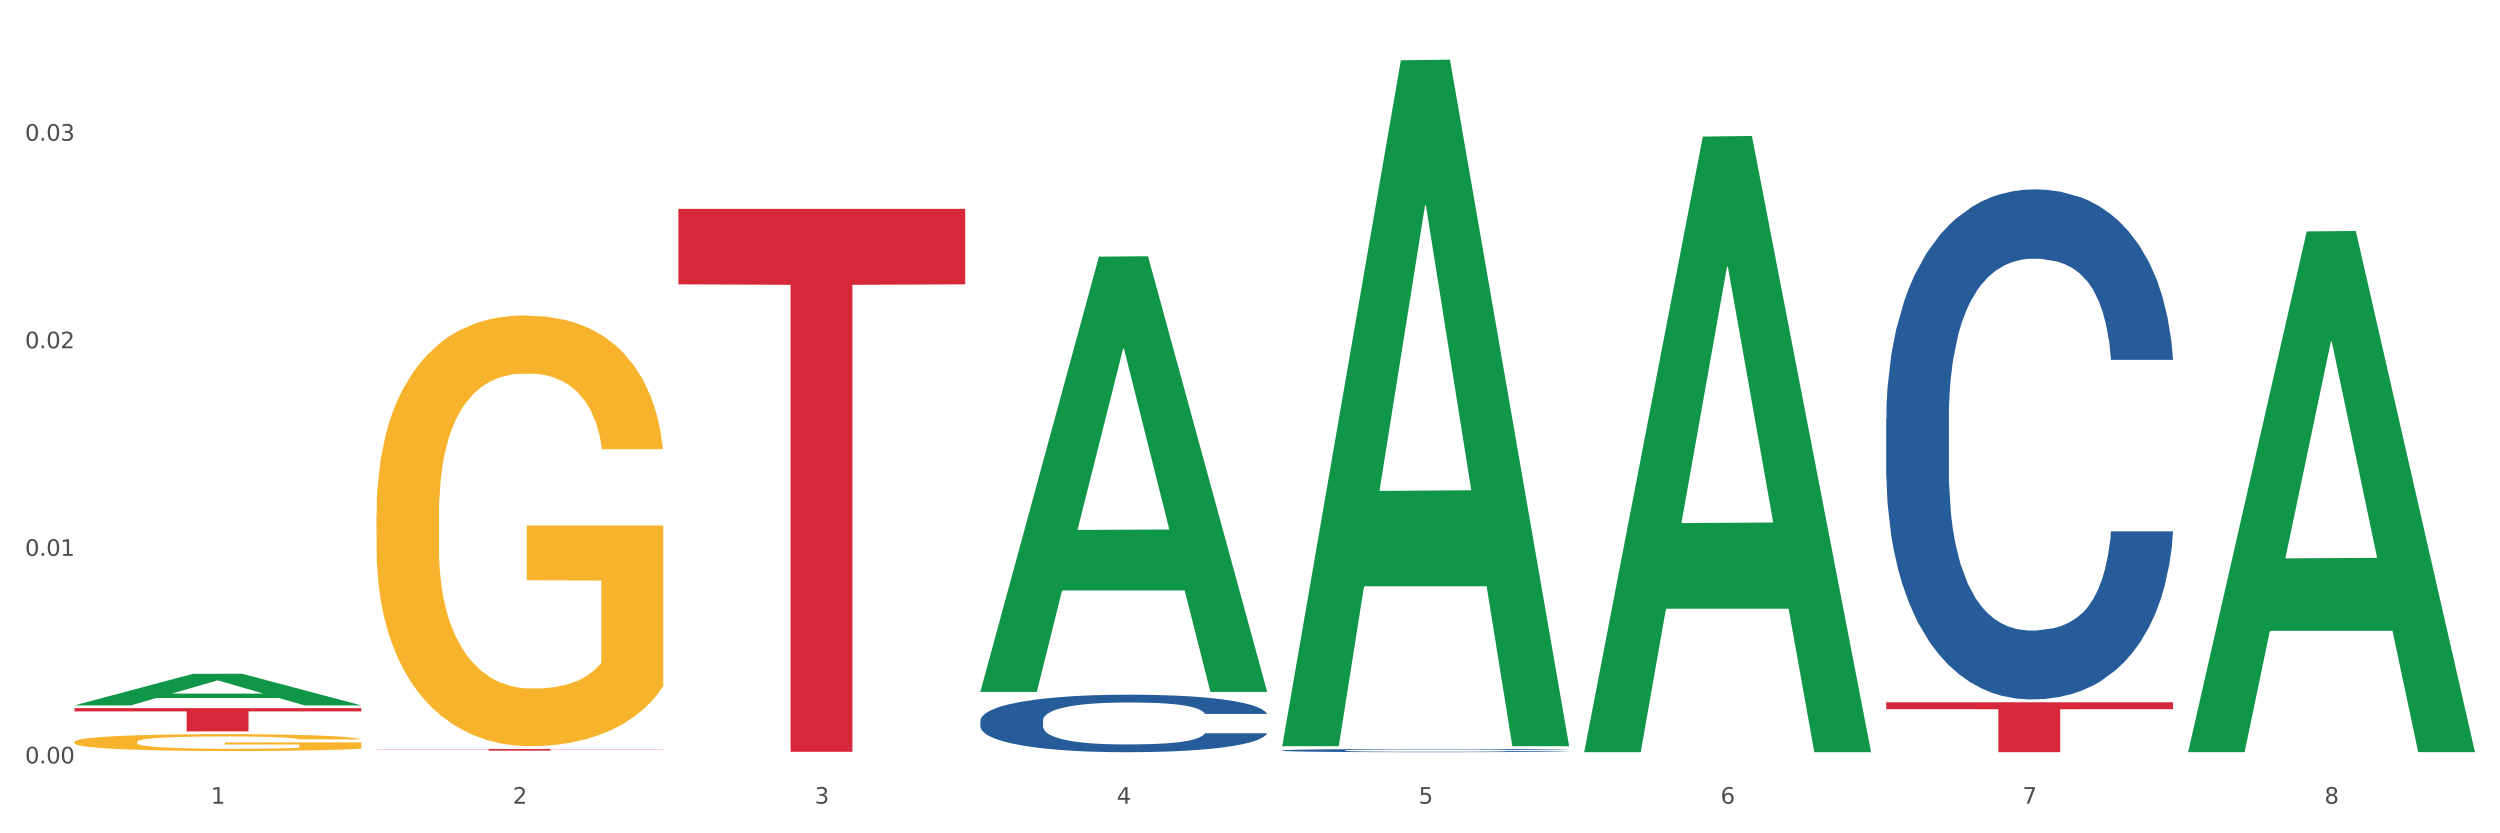 <?xml version="1.0" encoding="utf-8" standalone="no"?>
<!DOCTYPE svg PUBLIC "-//W3C//DTD SVG 1.1//EN"
  "http://www.w3.org/Graphics/SVG/1.1/DTD/svg11.dtd">
<svg xmlns:xlink="http://www.w3.org/1999/xlink" width="1080pt" height="360pt" viewBox="0 0 1080 360" xmlns="http://www.w3.org/2000/svg" version="1.1">
 <rect x="0" y="0" width="1080" height="360" fill="#333333" stroke="none"/>
 <defs>
  <style type="text/css">*{stroke-linejoin: round; stroke-linecap: butt}</style>
 </defs>
 <g id="figure_1">
  <g id="patch_1">
   <path d="M 0 360 
L 1080 360 
L 1080 0 
L 0 0 
z
" style="fill: #ffffff; stroke: #ffffff; stroke-linejoin: miter"/>
  </g>
  <g id="axes_1">
   <g id="matplotlib.axis_1">
    <g id="xtick_1">
     <g id="text_1">
      <!-- 1 -->
      <g style="fill: #4d4d4d" transform="translate(91.082 347.204) scale(0.096 -0.096)">
       <defs>
        <path id="DejaVuSans-31" d="M 794 531 
L 1825 531 
L 1825 4091 
L 703 3866 
L 703 4441 
L 1819 4666 
L 2450 4666 
L 2450 531 
L 3481 531 
L 3481 0 
L 794 0 
L 794 531 
z
" transform="scale(0.016)"/>
       </defs>
       <use xlink:href="#DejaVuSans-31"/>
      </g>
     </g>
    </g>
    <g id="xtick_2">
     <g id="text_2">
      <!-- 2 -->
      <g style="fill: #4d4d4d" transform="translate(221.525 347.204) scale(0.096 -0.096)">
       <defs>
        <path id="DejaVuSans-32" d="M 1228 531 
L 3431 531 
L 3431 0 
L 469 0 
L 469 531 
Q 828 903 1448 1529 
Q 2069 2156 2228 2338 
Q 2531 2678 2651 2914 
Q 2772 3150 2772 3378 
Q 2772 3750 2511 3984 
Q 2250 4219 1831 4219 
Q 1534 4219 1204 4116 
Q 875 4013 500 3803 
L 500 4441 
Q 881 4594 1212 4672 
Q 1544 4750 1819 4750 
Q 2544 4750 2975 4387 
Q 3406 4025 3406 3419 
Q 3406 3131 3298 2873 
Q 3191 2616 2906 2266 
Q 2828 2175 2409 1742 
Q 1991 1309 1228 531 
z
" transform="scale(0.016)"/>
       </defs>
       <use xlink:href="#DejaVuSans-32"/>
      </g>
     </g>
    </g>
    <g id="xtick_3">
     <g id="text_3">
      <!-- 3 -->
      <g style="fill: #4d4d4d" transform="translate(351.968 347.204) scale(0.096 -0.096)">
       <defs>
        <path id="DejaVuSans-33" d="M 2597 2516 
Q 3050 2419 3304 2112 
Q 3559 1806 3559 1356 
Q 3559 666 3084 287 
Q 2609 -91 1734 -91 
Q 1441 -91 1130 -33 
Q 819 25 488 141 
L 488 750 
Q 750 597 1062 519 
Q 1375 441 1716 441 
Q 2309 441 2620 675 
Q 2931 909 2931 1356 
Q 2931 1769 2642 2001 
Q 2353 2234 1838 2234 
L 1294 2234 
L 1294 2753 
L 1863 2753 
Q 2328 2753 2575 2939 
Q 2822 3125 2822 3475 
Q 2822 3834 2567 4026 
Q 2313 4219 1838 4219 
Q 1578 4219 1281 4162 
Q 984 4106 628 3988 
L 628 4550 
Q 988 4650 1302 4700 
Q 1616 4750 1894 4750 
Q 2613 4750 3031 4423 
Q 3450 4097 3450 3541 
Q 3450 3153 3228 2886 
Q 3006 2619 2597 2516 
z
" transform="scale(0.016)"/>
       </defs>
       <use xlink:href="#DejaVuSans-33"/>
      </g>
     </g>
    </g>
    <g id="xtick_4">
     <g id="text_4">
      <!-- 4 -->
      <g style="fill: #4d4d4d" transform="translate(482.412 347.204) scale(0.096 -0.096)">
       <defs>
        <path id="DejaVuSans-34" d="M 2419 4116 
L 825 1625 
L 2419 1625 
L 2419 4116 
z
M 2253 4666 
L 3047 4666 
L 3047 1625 
L 3713 1625 
L 3713 1100 
L 3047 1100 
L 3047 0 
L 2419 0 
L 2419 1100 
L 313 1100 
L 313 1709 
L 2253 4666 
z
" transform="scale(0.016)"/>
       </defs>
       <use xlink:href="#DejaVuSans-34"/>
      </g>
     </g>
    </g>
    <g id="xtick_5">
     <g id="text_5">
      <!-- 5 -->
      <g style="fill: #4d4d4d" transform="translate(612.855 347.204) scale(0.096 -0.096)">
       <defs>
        <path id="DejaVuSans-35" d="M 691 4666 
L 3169 4666 
L 3169 4134 
L 1269 4134 
L 1269 2991 
Q 1406 3038 1543 3061 
Q 1681 3084 1819 3084 
Q 2600 3084 3056 2656 
Q 3513 2228 3513 1497 
Q 3513 744 3044 326 
Q 2575 -91 1722 -91 
Q 1428 -91 1123 -41 
Q 819 9 494 109 
L 494 744 
Q 775 591 1075 516 
Q 1375 441 1709 441 
Q 2250 441 2565 725 
Q 2881 1009 2881 1497 
Q 2881 1984 2565 2268 
Q 2250 2553 1709 2553 
Q 1456 2553 1204 2497 
Q 953 2441 691 2322 
L 691 4666 
z
" transform="scale(0.016)"/>
       </defs>
       <use xlink:href="#DejaVuSans-35"/>
      </g>
     </g>
    </g>
    <g id="xtick_6">
     <g id="text_6">
      <!-- 6 -->
      <g style="fill: #4d4d4d" transform="translate(743.299 347.204) scale(0.096 -0.096)">
       <defs>
        <path id="DejaVuSans-36" d="M 2113 2584 
Q 1688 2584 1439 2293 
Q 1191 2003 1191 1497 
Q 1191 994 1439 701 
Q 1688 409 2113 409 
Q 2538 409 2786 701 
Q 3034 994 3034 1497 
Q 3034 2003 2786 2293 
Q 2538 2584 2113 2584 
z
M 3366 4563 
L 3366 3988 
Q 3128 4100 2886 4159 
Q 2644 4219 2406 4219 
Q 1781 4219 1451 3797 
Q 1122 3375 1075 2522 
Q 1259 2794 1537 2939 
Q 1816 3084 2150 3084 
Q 2853 3084 3261 2657 
Q 3669 2231 3669 1497 
Q 3669 778 3244 343 
Q 2819 -91 2113 -91 
Q 1303 -91 875 529 
Q 447 1150 447 2328 
Q 447 3434 972 4092 
Q 1497 4750 2381 4750 
Q 2619 4750 2861 4703 
Q 3103 4656 3366 4563 
z
" transform="scale(0.016)"/>
       </defs>
       <use xlink:href="#DejaVuSans-36"/>
      </g>
     </g>
    </g>
    <g id="xtick_7">
     <g id="text_7">
      <!-- 7 -->
      <g style="fill: #4d4d4d" transform="translate(873.742 347.204) scale(0.096 -0.096)">
       <defs>
        <path id="DejaVuSans-37" d="M 525 4666 
L 3525 4666 
L 3525 4397 
L 1831 0 
L 1172 0 
L 2766 4134 
L 525 4134 
L 525 4666 
z
" transform="scale(0.016)"/>
       </defs>
       <use xlink:href="#DejaVuSans-37"/>
      </g>
     </g>
    </g>
    <g id="xtick_8">
     <g id="text_8">
      <!-- 8 -->
      <g style="fill: #4d4d4d" transform="translate(1004.185 347.204) scale(0.096 -0.096)">
       <defs>
        <path id="DejaVuSans-38" d="M 2034 2216 
Q 1584 2216 1326 1975 
Q 1069 1734 1069 1313 
Q 1069 891 1326 650 
Q 1584 409 2034 409 
Q 2484 409 2743 651 
Q 3003 894 3003 1313 
Q 3003 1734 2745 1975 
Q 2488 2216 2034 2216 
z
M 1403 2484 
Q 997 2584 770 2862 
Q 544 3141 544 3541 
Q 544 4100 942 4425 
Q 1341 4750 2034 4750 
Q 2731 4750 3128 4425 
Q 3525 4100 3525 3541 
Q 3525 3141 3298 2862 
Q 3072 2584 2669 2484 
Q 3125 2378 3379 2068 
Q 3634 1759 3634 1313 
Q 3634 634 3220 271 
Q 2806 -91 2034 -91 
Q 1263 -91 848 271 
Q 434 634 434 1313 
Q 434 1759 690 2068 
Q 947 2378 1403 2484 
z
M 1172 3481 
Q 1172 3119 1398 2916 
Q 1625 2713 2034 2713 
Q 2441 2713 2670 2916 
Q 2900 3119 2900 3481 
Q 2900 3844 2670 4047 
Q 2441 4250 2034 4250 
Q 1625 4250 1398 4047 
Q 1172 3844 1172 3481 
z
" transform="scale(0.016)"/>
       </defs>
       <use xlink:href="#DejaVuSans-38"/>
      </g>
     </g>
    </g>
    <g id="xtick_9"/>
    <g id="xtick_10"/>
    <g id="xtick_11"/>
    <g id="xtick_12"/>
    <g id="xtick_13"/>
    <g id="xtick_14"/>
    <g id="xtick_15"/>
   </g>
   <g id="matplotlib.axis_2">
    <g id="ytick_1">
     <g id="text_9">
      <!-- 0.00 -->
      <g style="fill: #4d4d4d" transform="translate(10.8 329.798) scale(0.096 -0.096)">
       <defs>
        <path id="DejaVuSans-30" d="M 2034 4250 
Q 1547 4250 1301 3770 
Q 1056 3291 1056 2328 
Q 1056 1369 1301 889 
Q 1547 409 2034 409 
Q 2525 409 2770 889 
Q 3016 1369 3016 2328 
Q 3016 3291 2770 3770 
Q 2525 4250 2034 4250 
z
M 2034 4750 
Q 2819 4750 3233 4129 
Q 3647 3509 3647 2328 
Q 3647 1150 3233 529 
Q 2819 -91 2034 -91 
Q 1250 -91 836 529 
Q 422 1150 422 2328 
Q 422 3509 836 4129 
Q 1250 4750 2034 4750 
z
" transform="scale(0.016)"/>
        <path id="DejaVuSans-2e" d="M 684 794 
L 1344 794 
L 1344 0 
L 684 0 
L 684 794 
z
" transform="scale(0.016)"/>
       </defs>
       <use xlink:href="#DejaVuSans-30"/>
       <use xlink:href="#DejaVuSans-2e" transform="translate(63.623 0)"/>
       <use xlink:href="#DejaVuSans-30" transform="translate(95.41 0)"/>
       <use xlink:href="#DejaVuSans-30" transform="translate(159.033 0)"/>
      </g>
     </g>
    </g>
    <g id="ytick_2">
     <g id="text_10">
      <!-- 0.01 -->
      <g style="fill: #4d4d4d" transform="translate(10.8 240.13) scale(0.096 -0.096)">
       <use xlink:href="#DejaVuSans-30"/>
       <use xlink:href="#DejaVuSans-2e" transform="translate(63.623 0)"/>
       <use xlink:href="#DejaVuSans-30" transform="translate(95.41 0)"/>
       <use xlink:href="#DejaVuSans-31" transform="translate(159.033 0)"/>
      </g>
     </g>
    </g>
    <g id="ytick_3">
     <g id="text_11">
      <!-- 0.02 -->
      <g style="fill: #4d4d4d" transform="translate(10.8 150.462) scale(0.096 -0.096)">
       <use xlink:href="#DejaVuSans-30"/>
       <use xlink:href="#DejaVuSans-2e" transform="translate(63.623 0)"/>
       <use xlink:href="#DejaVuSans-30" transform="translate(95.41 0)"/>
       <use xlink:href="#DejaVuSans-32" transform="translate(159.033 0)"/>
      </g>
     </g>
    </g>
    <g id="ytick_4">
     <g id="text_12">
      <!-- 0.03 -->
      <g style="fill: #4d4d4d" transform="translate(10.8 60.793) scale(0.096 -0.096)">
       <use xlink:href="#DejaVuSans-30"/>
       <use xlink:href="#DejaVuSans-2e" transform="translate(63.623 0)"/>
       <use xlink:href="#DejaVuSans-30" transform="translate(95.41 0)"/>
       <use xlink:href="#DejaVuSans-33" transform="translate(159.033 0)"/>
      </g>
     </g>
    </g>
    <g id="ytick_5"/>
    <g id="ytick_6"/>
    <g id="ytick_7"/>
    <g id="ytick_8"/>
   </g>
   <g id="PolyCollection_1">
    <path d="M 32.175 304.699 
L 32.303 304.686 
L 83.404 291.075 
L 104.611 291.062 
L 156.096 304.725 
L 131.567 304.725 
L 120.453 301.543 
L 67.691 301.543 
L 67.307 301.594 
L 56.576 304.725 
L 32.175 304.725 
L 32.175 304.699 
L 74.334 299.644 
L 113.81 299.632 
L 94.263 293.974 
L 94.008 293.949 
L 93.752 293.987 
L 74.206 299.632 
L 74.334 299.644 
L 32.175 304.699 
z
" clip-path="url(#pd2a2cdaa35)" style="fill: #109648"/>
    <path d="M 814.835 180.821 
L 814.982 180.62 
L 814.982 174.985 
L 815.421 167.338 
L 817.033 153.25 
L 819.083 142.584 
L 822.599 130.107 
L 824.503 124.875 
L 826.993 119.038 
L 832.12 109.58 
L 837.979 101.53 
L 842.08 97.103 
L 845.157 94.285 
L 852.041 89.254 
L 855.996 87.04 
L 860.097 85.229 
L 863.613 84.022 
L 869.472 82.613 
L 874.159 82.009 
L 879.579 81.808 
L 884.12 82.009 
L 890.126 82.814 
L 898.914 85.229 
L 902.283 86.638 
L 906.824 89.053 
L 911.512 92.273 
L 915.32 95.493 
L 919.714 100.121 
L 924.255 106.159 
L 928.65 113.806 
L 931.726 120.85 
L 934.216 128.296 
L 936.413 137.352 
L 938.024 147.213 
L 938.757 155.464 
L 911.951 155.464 
L 911.219 148.018 
L 909.754 139.968 
L 908.289 134.534 
L 906.678 130.107 
L 904.188 125.076 
L 901.99 121.856 
L 898.328 118.032 
L 894.959 115.617 
L 892.176 114.209 
L 888.807 113.001 
L 881.63 111.794 
L 876.503 111.794 
L 873.28 112.196 
L 869.326 113.202 
L 865.957 114.611 
L 862.002 117.026 
L 858.926 119.642 
L 855.849 123.063 
L 854.092 125.478 
L 851.455 129.906 
L 849.697 133.528 
L 847.354 139.767 
L 846.035 144.194 
L 843.692 155.665 
L 842.666 164.118 
L 842.227 169.954 
L 841.934 176.394 
L 841.934 207.788 
L 842.813 221.876 
L 843.545 227.913 
L 844.717 234.755 
L 846.914 243.61 
L 850.137 252.264 
L 853.506 258.502 
L 856.289 262.326 
L 858.926 265.144 
L 861.562 267.357 
L 864.785 269.37 
L 867.421 270.577 
L 871.376 271.785 
L 876.064 272.388 
L 879.726 272.388 
L 887.196 271.382 
L 890.565 270.376 
L 893.788 268.967 
L 897.303 266.754 
L 900.086 264.339 
L 901.697 262.527 
L 904.334 258.704 
L 906.385 254.679 
L 908.142 250.05 
L 909.314 246.025 
L 910.633 239.988 
L 911.658 233.145 
L 911.951 229.523 
L 938.757 229.523 
L 938.171 236.768 
L 937.145 243.811 
L 935.095 253.27 
L 933.483 258.704 
L 930.993 265.345 
L 928.357 270.98 
L 924.695 277.218 
L 921.326 281.847 
L 917.81 285.872 
L 914.002 289.494 
L 907.117 294.526 
L 904.627 295.934 
L 899.354 298.349 
L 895.252 299.758 
L 889.247 301.167 
L 883.095 301.972 
L 876.65 302.173 
L 870.937 301.771 
L 864.638 300.563 
L 860.683 299.356 
L 856.289 297.544 
L 851.162 294.727 
L 846.328 291.306 
L 841.788 287.281 
L 837.54 282.652 
L 833.585 277.42 
L 828.458 268.766 
L 824.649 260.314 
L 821.866 252.465 
L 819.962 245.824 
L 818.058 237.372 
L 817.033 231.535 
L 815.421 217.448 
L 814.835 204.367 
L 814.835 180.821 
z
" clip-path="url(#pd2a2cdaa35)" style="fill: #255c99"/>
    <path d="M 553.949 324.177 
L 554.095 324.176 
L 554.095 324.14 
L 554.535 324.091 
L 556.146 324.002 
L 558.196 323.934 
L 561.712 323.854 
L 563.616 323.821 
L 566.106 323.784 
L 571.233 323.724 
L 577.092 323.672 
L 581.194 323.644 
L 584.27 323.626 
L 591.154 323.594 
L 595.109 323.58 
L 599.211 323.569 
L 602.726 323.561 
L 608.585 323.552 
L 613.273 323.548 
L 618.692 323.547 
L 623.233 323.548 
L 629.239 323.553 
L 638.028 323.569 
L 641.397 323.578 
L 645.937 323.593 
L 650.625 323.614 
L 654.433 323.634 
L 658.828 323.663 
L 663.368 323.702 
L 667.763 323.751 
L 670.839 323.795 
L 673.329 323.843 
L 675.526 323.9 
L 677.137 323.963 
L 677.87 324.016 
L 651.064 324.016 
L 650.332 323.968 
L 648.867 323.917 
L 647.402 323.882 
L 645.791 323.854 
L 643.301 323.822 
L 641.104 323.802 
L 637.442 323.777 
L 634.073 323.762 
L 631.289 323.753 
L 627.92 323.745 
L 620.743 323.738 
L 615.616 323.738 
L 612.394 323.74 
L 608.439 323.747 
L 605.07 323.756 
L 601.115 323.771 
L 598.039 323.788 
L 594.963 323.809 
L 593.205 323.825 
L 590.568 323.853 
L 588.811 323.876 
L 586.467 323.916 
L 585.149 323.944 
L 582.805 324.017 
L 581.78 324.071 
L 581.34 324.108 
L 581.047 324.149 
L 581.047 324.349 
L 581.926 324.438 
L 582.658 324.477 
L 583.83 324.52 
L 586.027 324.577 
L 589.25 324.632 
L 592.619 324.672 
L 595.402 324.696 
L 598.039 324.714 
L 600.675 324.728 
L 603.898 324.741 
L 606.535 324.748 
L 610.489 324.756 
L 615.177 324.76 
L 618.839 324.76 
L 626.309 324.754 
L 629.678 324.747 
L 632.901 324.738 
L 636.416 324.724 
L 639.199 324.709 
L 640.811 324.697 
L 643.447 324.673 
L 645.498 324.647 
L 647.256 324.618 
L 648.428 324.592 
L 649.746 324.554 
L 650.771 324.51 
L 651.064 324.487 
L 677.87 324.487 
L 677.284 324.533 
L 676.259 324.578 
L 674.208 324.638 
L 672.597 324.673 
L 670.106 324.715 
L 667.47 324.751 
L 663.808 324.791 
L 660.439 324.82 
L 656.923 324.846 
L 653.115 324.869 
L 646.23 324.901 
L 643.74 324.91 
L 638.467 324.925 
L 634.366 324.934 
L 628.36 324.943 
L 622.208 324.948 
L 615.763 324.95 
L 610.05 324.947 
L 603.751 324.939 
L 599.797 324.932 
L 595.402 324.92 
L 590.275 324.902 
L 585.442 324.88 
L 580.901 324.855 
L 576.653 324.825 
L 572.698 324.792 
L 567.571 324.737 
L 563.763 324.683 
L 560.98 324.633 
L 559.075 324.591 
L 557.171 324.537 
L 556.146 324.5 
L 554.535 324.41 
L 553.949 324.327 
L 553.949 324.177 
z
" clip-path="url(#pd2a2cdaa35)" style="fill: #255c99"/>
    <path d="M 423.505 311.269 
L 423.652 311.247 
L 423.652 310.611 
L 424.091 309.749 
L 425.702 308.161 
L 427.753 306.959 
L 431.269 305.552 
L 433.173 304.962 
L 435.663 304.304 
L 440.79 303.238 
L 446.649 302.331 
L 450.75 301.831 
L 453.826 301.514 
L 460.711 300.947 
L 464.666 300.697 
L 468.767 300.493 
L 472.283 300.357 
L 478.142 300.198 
L 482.829 300.13 
L 488.249 300.107 
L 492.79 300.13 
L 498.795 300.221 
L 507.584 300.493 
L 510.953 300.652 
L 515.494 300.924 
L 520.181 301.287 
L 523.99 301.65 
L 528.384 302.172 
L 532.925 302.852 
L 537.319 303.714 
L 540.395 304.508 
L 542.886 305.348 
L 545.083 306.369 
L 546.694 307.48 
L 547.426 308.411 
L 520.621 308.411 
L 519.888 307.571 
L 518.424 306.664 
L 516.959 306.051 
L 515.348 305.552 
L 512.857 304.985 
L 510.66 304.622 
L 506.998 304.191 
L 503.629 303.919 
L 500.846 303.76 
L 497.477 303.624 
L 490.3 303.488 
L 485.173 303.488 
L 481.95 303.533 
L 477.995 303.646 
L 474.626 303.805 
L 470.671 304.077 
L 467.595 304.372 
L 464.519 304.758 
L 462.762 305.03 
L 460.125 305.529 
L 458.367 305.938 
L 456.024 306.641 
L 454.705 307.14 
L 452.362 308.433 
L 451.336 309.386 
L 450.897 310.044 
L 450.604 310.77 
L 450.604 314.309 
L 451.483 315.897 
L 452.215 316.578 
L 453.387 317.349 
L 455.584 318.348 
L 458.807 319.323 
L 462.176 320.026 
L 464.959 320.457 
L 467.595 320.775 
L 470.232 321.025 
L 473.455 321.252 
L 476.091 321.388 
L 480.046 321.524 
L 484.733 321.592 
L 488.395 321.592 
L 495.866 321.478 
L 499.235 321.365 
L 502.457 321.206 
L 505.973 320.957 
L 508.756 320.684 
L 510.367 320.48 
L 513.004 320.049 
L 515.055 319.595 
L 516.812 319.074 
L 517.984 318.62 
L 519.302 317.939 
L 520.328 317.168 
L 520.621 316.759 
L 547.426 316.759 
L 546.84 317.576 
L 545.815 318.37 
L 543.764 319.437 
L 542.153 320.049 
L 539.663 320.798 
L 537.026 321.433 
L 533.364 322.136 
L 529.995 322.658 
L 526.48 323.112 
L 522.671 323.52 
L 515.787 324.087 
L 513.297 324.246 
L 508.024 324.518 
L 503.922 324.677 
L 497.917 324.836 
L 491.764 324.927 
L 485.319 324.95 
L 479.607 324.904 
L 473.308 324.768 
L 469.353 324.632 
L 464.959 324.428 
L 459.832 324.11 
L 454.998 323.724 
L 450.457 323.271 
L 446.209 322.749 
L 442.255 322.159 
L 437.128 321.183 
L 433.319 320.231 
L 430.536 319.346 
L 428.632 318.597 
L 426.728 317.644 
L 425.702 316.986 
L 424.091 315.398 
L 423.505 313.924 
L 423.505 311.269 
z
" clip-path="url(#pd2a2cdaa35)" style="fill: #255c99"/>
    <path d="M 32.175 305.926 
L 156.096 305.926 
L 156.096 307.321 
L 107.35 307.331 
L 107.35 315.965 
L 80.628 315.965 
L 80.628 307.331 
L 32.175 307.321 
L 32.175 305.936 
L 32.175 305.926 
z
" clip-path="url(#pd2a2cdaa35)" style="fill: #d62839"/>
    <path d="M 162.618 323.579 
L 286.54 323.579 
L 286.54 323.677 
L 237.793 323.678 
L 237.793 324.281 
L 211.071 324.281 
L 211.071 323.678 
L 162.618 323.677 
L 162.618 323.58 
L 162.618 323.579 
z
" clip-path="url(#pd2a2cdaa35)" style="fill: #d62839"/>
    <path d="M 32.175 320.532 
L 32.321 320.526 
L 32.321 320.286 
L 32.614 320.08 
L 34.077 319.581 
L 36.272 319.169 
L 37.881 318.949 
L 39.49 318.77 
L 41.392 318.59 
L 43.733 318.404 
L 47.976 318.131 
L 50.61 317.991 
L 53.828 317.845 
L 59.681 317.632 
L 63.923 317.512 
L 68.313 317.413 
L 75.482 317.293 
L 80.163 317.24 
L 85.138 317.2 
L 91.136 317.173 
L 95.672 317.167 
L 105.621 317.187 
L 114.106 317.246 
L 118.203 317.293 
L 123.47 317.373 
L 126.25 317.426 
L 130.785 317.532 
L 135.467 317.672 
L 138.686 317.792 
L 143.514 318.018 
L 147.172 318.244 
L 150.537 318.524 
L 152.292 318.716 
L 153.609 318.896 
L 154.779 319.102 
L 155.95 319.428 
L 129.615 319.428 
L 128.591 319.195 
L 126.981 318.976 
L 124.64 318.763 
L 122.592 318.63 
L 119.081 318.464 
L 115.862 318.357 
L 112.497 318.277 
L 108.4 318.211 
L 105.182 318.178 
L 100.646 318.151 
L 91.722 318.158 
L 85.723 318.211 
L 81.626 318.277 
L 78.993 318.337 
L 76.652 318.404 
L 74.019 318.497 
L 70.946 318.637 
L 68.752 318.763 
L 66.557 318.923 
L 64.801 319.082 
L 63.192 319.269 
L 61.875 319.468 
L 60.851 319.674 
L 59.973 319.927 
L 59.242 320.346 
L 59.242 321.257 
L 59.534 321.464 
L 60.266 321.736 
L 61.144 321.942 
L 62.607 322.189 
L 63.923 322.355 
L 66.411 322.594 
L 69.19 322.794 
L 71.385 322.92 
L 73.58 323.027 
L 77.384 323.173 
L 81.626 323.293 
L 85.284 323.366 
L 90.259 323.432 
L 93.624 323.459 
L 96.55 323.472 
L 103.719 323.472 
L 108.839 323.452 
L 114.545 323.406 
L 118.934 323.346 
L 122.592 323.273 
L 126.689 323.153 
L 129.322 323.04 
L 129.322 321.65 
L 97.135 321.643 
L 97.135 320.719 
L 156.096 320.719 
L 156.096 323.432 
L 153.609 323.572 
L 150.829 323.699 
L 147.903 323.812 
L 143.514 323.951 
L 138.247 324.084 
L 133.565 324.177 
L 128.591 324.257 
L 122.738 324.33 
L 115.131 324.397 
L 110.449 324.424 
L 104.596 324.443 
L 97.72 324.45 
L 91.722 324.437 
L 85.869 324.404 
L 79.724 324.344 
L 73.726 324.257 
L 69.19 324.171 
L 64.655 324.064 
L 59.827 323.925 
L 56.023 323.792 
L 53.097 323.672 
L 49.878 323.519 
L 46.367 323.319 
L 43.733 323.14 
L 41.392 322.954 
L 38.905 322.714 
L 37.149 322.508 
L 35.394 322.248 
L 34.37 322.056 
L 33.199 321.756 
L 32.321 321.337 
L 32.175 320.532 
z
" clip-path="url(#pd2a2cdaa35)" style="fill: #f7b32b"/>
    <path d="M 814.835 303.375 
L 938.757 303.375 
L 938.757 306.372 
L 890.01 306.392 
L 890.01 324.942 
L 863.288 324.942 
L 863.288 306.392 
L 814.835 306.372 
L 814.835 303.395 
L 814.835 303.375 
z
" clip-path="url(#pd2a2cdaa35)" style="fill: #d62839"/>
    <path d="M 293.062 90.228 
L 416.983 90.228 
L 416.983 122.824 
L 368.237 123.045 
L 368.237 324.787 
L 341.514 324.787 
L 341.514 123.045 
L 293.062 122.824 
L 293.062 90.449 
L 293.062 90.228 
z
" clip-path="url(#pd2a2cdaa35)" style="fill: #d62839"/>
    <path d="M 945.279 324.511 
L 945.407 324.299 
L 996.508 99.976 
L 1017.715 99.765 
L 1069.2 324.934 
L 1044.671 324.934 
L 1033.557 272.5 
L 980.794 272.5 
L 980.411 273.346 
L 969.68 324.934 
L 945.279 324.934 
L 945.279 324.511 
L 987.438 241.209 
L 1026.913 240.997 
L 1007.367 147.758 
L 1007.112 147.336 
L 1006.856 147.97 
L 987.31 240.997 
L 987.438 241.209 
L 945.279 324.511 
z
" clip-path="url(#pd2a2cdaa35)" style="fill: #109648"/>
    <path d="M 684.392 324.45 
L 684.52 324.2 
L 735.621 58.994 
L 756.828 58.744 
L 808.313 324.95 
L 783.784 324.95 
L 772.67 262.96 
L 719.908 262.96 
L 719.524 263.96 
L 708.793 324.95 
L 684.392 324.95 
L 684.392 324.45 
L 726.551 225.966 
L 766.027 225.716 
L 746.48 115.484 
L 746.225 114.984 
L 745.969 115.734 
L 726.423 225.716 
L 726.551 225.966 
L 684.392 324.45 
z
" clip-path="url(#pd2a2cdaa35)" style="fill: #109648"/>
    <path d="M 553.949 321.788 
L 554.076 321.51 
L 605.178 26.038 
L 626.385 25.759 
L 677.87 322.345 
L 653.341 322.345 
L 642.226 253.281 
L 589.464 253.281 
L 589.081 254.395 
L 578.35 322.345 
L 553.949 322.345 
L 553.949 321.788 
L 596.107 212.066 
L 635.583 211.787 
L 616.037 88.975 
L 615.781 88.418 
L 615.526 89.254 
L 595.98 211.787 
L 596.107 212.066 
L 553.949 321.788 
z
" clip-path="url(#pd2a2cdaa35)" style="fill: #109648"/>
    <path d="M 423.505 298.552 
L 423.633 298.375 
L 474.734 110.866 
L 495.942 110.69 
L 547.426 298.906 
L 522.898 298.906 
L 511.783 255.077 
L 459.021 255.077 
L 458.637 255.784 
L 447.906 298.906 
L 423.505 298.906 
L 423.505 298.552 
L 465.664 228.921 
L 505.14 228.744 
L 485.594 150.807 
L 485.338 150.454 
L 485.083 150.984 
L 465.536 228.744 
L 465.664 228.921 
L 423.505 298.552 
z
" clip-path="url(#pd2a2cdaa35)" style="fill: #109648"/>
    <path d="M 162.618 222.266 
L 162.765 222.096 
L 162.765 215.977 
L 163.057 210.708 
L 164.52 197.96 
L 166.715 187.422 
L 168.324 181.813 
L 169.934 177.224 
L 171.836 172.635 
L 174.177 167.876 
L 178.419 160.907 
L 181.053 157.338 
L 184.272 153.599 
L 190.124 148.16 
L 194.367 145.1 
L 198.756 142.551 
L 205.925 139.491 
L 210.607 138.131 
L 215.581 137.112 
L 221.58 136.432 
L 226.115 136.262 
L 236.064 136.772 
L 244.55 138.301 
L 248.646 139.491 
L 253.913 141.531 
L 256.693 142.891 
L 261.229 145.61 
L 265.91 149.179 
L 269.129 152.239 
L 273.957 158.018 
L 277.615 163.797 
L 280.98 170.935 
L 282.736 175.865 
L 284.052 180.454 
L 285.223 185.723 
L 286.393 194.051 
L 260.058 194.051 
L 259.034 188.102 
L 257.425 182.493 
L 255.084 177.054 
L 253.036 173.655 
L 249.524 169.406 
L 246.305 166.686 
L 242.94 164.647 
L 238.844 162.947 
L 235.625 162.097 
L 231.09 161.417 
L 222.165 161.587 
L 216.166 162.947 
L 212.07 164.647 
L 209.436 166.176 
L 207.095 167.876 
L 204.462 170.256 
L 201.389 173.825 
L 199.195 177.054 
L 197 181.134 
L 195.245 185.213 
L 193.635 189.972 
L 192.319 195.071 
L 191.294 200.34 
L 190.417 206.799 
L 189.685 217.507 
L 189.685 240.793 
L 189.978 246.062 
L 190.709 253.03 
L 191.587 258.299 
L 193.05 264.588 
L 194.367 268.838 
L 196.854 274.956 
L 199.634 280.055 
L 201.828 283.285 
L 204.023 286.004 
L 207.827 289.744 
L 212.07 292.803 
L 215.727 294.673 
L 220.702 296.373 
L 224.067 297.052 
L 226.993 297.392 
L 234.162 297.392 
L 239.283 296.882 
L 244.989 295.693 
L 249.378 294.163 
L 253.036 292.293 
L 257.132 289.234 
L 259.766 286.344 
L 259.766 250.821 
L 227.578 250.651 
L 227.578 227.025 
L 286.54 227.025 
L 286.54 296.373 
L 284.052 299.942 
L 281.273 303.171 
L 278.346 306.061 
L 273.957 309.63 
L 268.69 313.029 
L 264.008 315.409 
L 259.034 317.449 
L 253.182 319.318 
L 245.574 321.018 
L 240.892 321.698 
L 235.04 322.208 
L 228.164 322.378 
L 222.165 322.038 
L 216.313 321.188 
L 210.168 319.658 
L 204.169 317.449 
L 199.634 315.239 
L 195.098 312.52 
L 190.27 308.95 
L 186.466 305.551 
L 183.54 302.491 
L 180.321 298.582 
L 176.81 293.483 
L 174.177 288.894 
L 171.836 284.135 
L 169.348 278.016 
L 167.593 272.747 
L 165.837 266.118 
L 164.813 261.189 
L 163.643 253.54 
L 162.765 242.832 
L 162.618 222.266 
z
" clip-path="url(#pd2a2cdaa35)" style="fill: #f7b32b"/>
   </g>
  </g>
 </g>
 <defs>
  <clipPath id="pd2a2cdaa35">
   <rect x="32.175" y="10.8" width="1037.025" height="329.109"/>
  </clipPath>
 </defs>
</svg>
